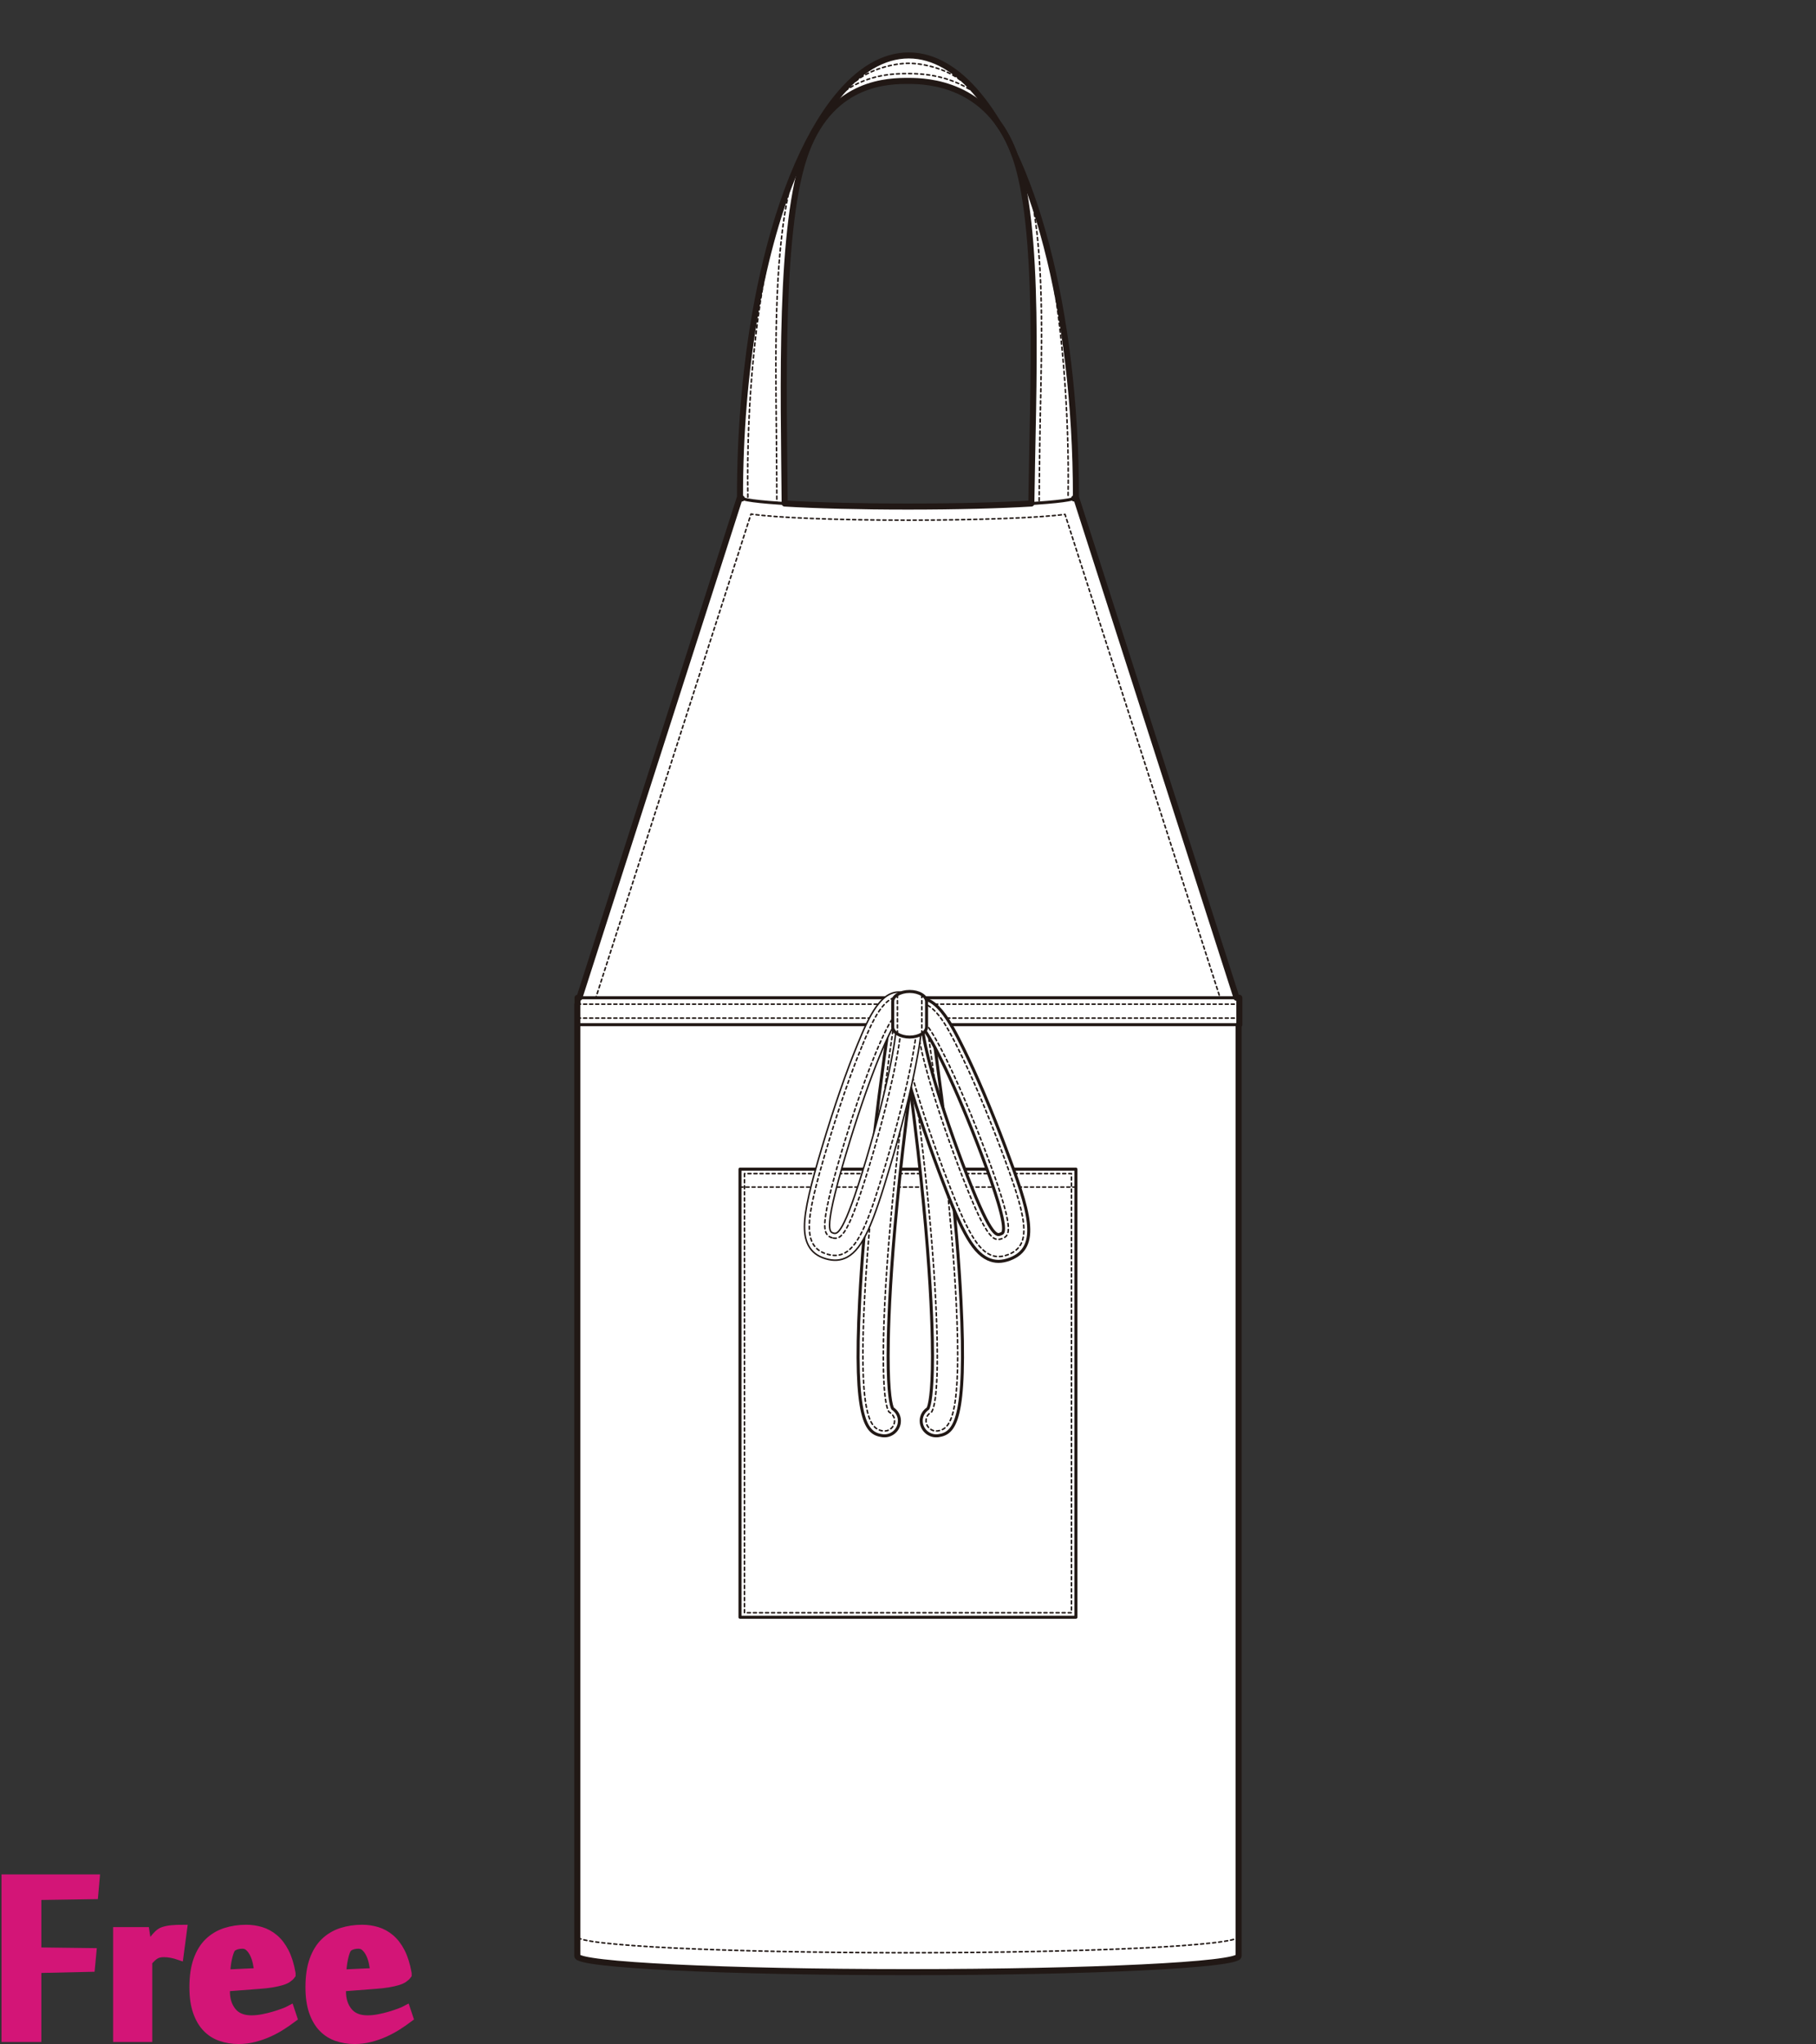 <?xml version="1.0" encoding="utf-8"?>
<!-- Generator: Adobe Illustrator 12.0.0, SVG Export Plug-In . SVG Version: 6.00 Build 51448)  -->
<!DOCTYPE svg PUBLIC "-//W3C//DTD SVG 1.1//EN" "http://www.w3.org/Graphics/SVG/1.1/DTD/svg11.dtd">
<svg  version="1.1" id="レイヤー_1" xmlns="http://www.w3.org/2000/svg" xmlns:xlink="http://www.w3.org/1999/xlink" width="600" height="675.129"
	 viewBox="0 0 600 675.129" overflow="visible" enable-background="new 0 0 600 675.129" xml:space="preserve">
<rect x="0" y="0" width="600" height="675.129" fill="#333333" stroke="none"/>
<rect fill="none" width="600" height="675"/>
<g>
	<path fill="#FFFFFF" stroke="#211815" stroke-linecap="round" stroke-linejoin="round" d="M355.486,164.174l-14.801,11.216
		c0-37.303,4.052-99.041-5.699-124.877c-8.643-22.899-28.368-23.787-34.743-23.787c-6.426,0-24.999,0.036-33.767,22.976
		c-9.9,25.904-7.188,88.49-7.188,125.689l-14.801-11.216c0-80.558,24.961-145.864,55.755-145.864c8.806,0,17.094,5.343,24.44,14.857
		C343.021,56.917,355.486,106.657,355.486,164.174z"/>
	<path fill="none" stroke="#211815" stroke-width="0.5" stroke-linecap="round" stroke-linejoin="round" stroke-dasharray="1" d="
		M261.898,58.285c-6.147,22.423-5.738,54.61-5.374,85.736c0.084,7.09,0.162,25.005,0.162,31.37"/>
	<path fill="none" stroke="#211815" stroke-width="0.5" stroke-linecap="round" stroke-linejoin="round" stroke-dasharray="1" d="
		M343.289,175.391c0-8.222,0.193-28.175,0.399-37.426c0.587-26.378,1.239-52.601-3.007-73.447"/>
	<path fill="none" stroke="#211815" stroke-width="0.5" stroke-linecap="round" stroke-linejoin="round" stroke-dasharray="1" d="
		M345.728,81.081c5.155,23.278,7.628,55.373,7.157,83.094"/>
	<path fill="none" stroke="#211815" stroke-width="0.5" stroke-linecap="round" stroke-linejoin="round" stroke-dasharray="1" d="
		M247.091,164.174c-0.55-31.403,2.708-65.104,9.271-89.993"/>
	<path fill="none" stroke="#040000" d="M244.488,164.174c0-80.558,24.961-145.864,55.755-145.864c8.806,0,17.094,5.343,24.44,14.857
		c18.338,23.75,30.803,73.49,30.803,131.007"/>
	<path fill="#FFFFFF" stroke="#211815" stroke-linecap="round" stroke-linejoin="round" d="M355.486,164.174L409.238,331.7v314.358
		c0,2.942-48.914,5.326-109.251,5.326c-60.336,0-109.25-2.384-109.25-5.326V331.7l53.751-167.526c0,1.736,24.848,3.144,55.498,3.144
		C330.639,167.318,355.486,165.911,355.486,164.174z"/>
	<path fill="none" stroke="#211815" stroke-width="0.5" stroke-linecap="round" stroke-linejoin="round" stroke-dasharray="1" d="
		M404.059,332.51c-0.481-1.495-49.978-155.761-52.178-162.617c-8.426,1.128-28.905,1.92-51.895,1.92
		c-23.676,0-43.891-0.84-51.864-2.021c-2.201,6.855-51.726,161.224-52.206,162.719"/>
	<path fill="none" stroke="#211815" stroke-width="0.5" stroke-linecap="round" stroke-linejoin="round" stroke-dasharray="1" d="
		M323.552,31.738c-8.876-7.047-19.059-7.441-23.309-7.441c-4.47,0-14.816,0.018-23.651,7.747"/>
	<path fill="none" stroke="#211815" stroke-width="0.5" stroke-linecap="round" stroke-linejoin="round" stroke-dasharray="1" d="
		M282.697,26.803c4.942-3.913,12.356-5.89,17.546-5.89c5.075,0,12.357,1.876,17.149,5.597"/>
	
		<rect x="244.488" y="386.17" fill="#FFFFFF" stroke="#211815" stroke-linecap="round" stroke-linejoin="round" width="110.998" height="147.996"/>
	<path fill="none" stroke="#211815" stroke-width="0.5" stroke-linecap="round" stroke-linejoin="round" stroke-dasharray="1" d="
		M245.969,387.65c0,2.871,0,142.164,0,145.036c2.842,0,105.194,0,108.038,0c0-2.872,0-142.165,0-145.036
		C351.163,387.65,248.811,387.65,245.969,387.65z"/>
	<path fill="none" stroke="#211815" stroke-width="0.5" stroke-linecap="round" stroke-linejoin="round" stroke-dasharray="1" d="
		M355.486,392.089c-11.209,0-99.79,0-110.998,0"/>
	
		<rect x="190.823" y="329.563" fill="#FFFFFF" stroke="#211815" stroke-linecap="round" stroke-linejoin="round" width="218.653" height="8.884"/>
	<path fill="none" stroke="#211815" stroke-width="0.5" stroke-linecap="round" stroke-linejoin="round" stroke-dasharray="1" d="
		M409.238,639.652c0,2.943-48.914,5.328-109.251,5.328c-60.336,0-109.25-2.385-109.25-5.328"/>
	
		<line fill="none" stroke="#211815" stroke-width="0.5" stroke-linecap="round" stroke-linejoin="round" stroke-dasharray="1" x1="190.823" y1="331.669" x2="409.476" y2="331.669"/>
	
		<line fill="none" stroke="#211815" stroke-width="0.5" stroke-linecap="round" stroke-linejoin="round" stroke-dasharray="1" x1="190.823" y1="336.283" x2="409.476" y2="336.283"/>
	<path fill="#FFFFFF" stroke="#211815" stroke-linecap="round" stroke-linejoin="round" d="M293.995,336.233L293.995,336.233
		c-5.145,34.951-8.686,68.087-9.969,93.304c-2.021,39.985,2.176,43.883,7.448,44.66c1.313,0.193,2.622-0.137,3.688-0.93
		c1.063-0.791,1.754-1.949,1.947-3.258c0.003-0.021,0.049-0.725,0.049-0.725c0-1.664-0.864-3.145-2.239-4.057
		c-0.458-0.963-1.487-4.535-1.487-17.336c0-11.924,1.012-46.53,10.383-110.214c-0.005,0.029,0.049-0.726,0.049-0.726
		c0-2.439-1.822-4.549-4.238-4.905C296.92,331.65,294.395,333.529,293.995,336.233z"/>
	<path fill="none" stroke="#211815" stroke-width="0.5" stroke-linecap="round" stroke-linejoin="round" stroke-dasharray="1" d="
		M295.568,336.466c-5.137,34.9-8.673,67.982-9.955,93.153c-0.356,7.056-0.519,12.949-0.519,17.872
		c0,21.988,3.218,24.633,6.61,25.134c0.893,0.131,1.782-0.094,2.508-0.633c0.721-0.537,1.189-1.321,1.321-2.209
		c0-0.049,0.037-0.602,0.037-0.602c-0.003-0.988-0.561-1.984-1.533-2.631l-0.367-0.242l-0.189-0.398
		c-1.074-2.261-1.641-8.492-1.641-18.018c0-11.958,1.014-46.656,10.399-110.444c0,0,0.016,0.017,0.016,0.019
		c0-0.017-0.005-0.033-0.005-0.049c0-0.211,0.014-0.41,0.026-0.578c-0.003-1.546-1.242-2.978-2.885-3.219
		C297.556,333.351,295.839,334.627,295.568,336.466z"/>
	<path fill="#FFFFFF" stroke="#211815" stroke-linecap="round" stroke-linejoin="round" d="M301.895,332.046l-0.002,0
		c-2.416,0.356-4.239,2.466-4.239,4.905l0.068,0.785c9.36,63.711,10.372,98.261,10.372,110.155c0,12.789-1.034,16.367-1.492,17.336
		c-1.377,0.912-2.24,2.393-2.24,4.057l0.043,0.672c0.407,2.762,2.933,4.639,5.641,4.241c5.271-0.779,9.471-4.679,7.445-44.66
		c-1.272-25.103-4.813-58.239-9.967-93.304C307.128,333.529,304.603,331.65,301.895,332.046z"/>
	<path fill="none" stroke="#211815" stroke-width="0.5" stroke-linecap="round" stroke-linejoin="round" stroke-dasharray="1" d="
		M302.126,333.619c-1.635,0.242-2.868,1.664-2.878,3.312c0.014,0.167,0.057,0.669,0.057,0.669
		c9.366,63.732,10.378,98.365,10.378,110.292c0,9.514-0.57,15.744-1.646,18.015l-0.189,0.401l-0.369,0.242
		c-0.972,0.646-1.528,1.643-1.528,2.734c0,0,0.021,0.313,0.031,0.457c0.285,1.859,1.997,3.152,3.829,2.883
		c4.152-0.613,8.044-4.439,6.091-43.006c-1.27-25.043-4.803-58.127-9.951-93.154C305.682,334.627,303.968,333.351,302.126,333.619z"
		/>
	<path fill="#FFFFFF" stroke="#211815" stroke-linecap="round" stroke-linejoin="round" d="M301.362,330.168
		c-3.61,1.355-4.803,4.655-4.803,8.718c0,4.396,1.394,9.688,2.632,14.383c2.447,9.302,6.393,21.33,11.109,33.867
		c6.705,17.843,10.631,26.227,16.174,28.74c2.188,0.992,4.518,1,7.121,0.02c10.428-3.924,6.469-15.99-1.426-36.979
		c-4.698-12.511-9.654-24.161-13.955-32.806C314.059,337.748,308.883,327.338,301.362,330.168z M304.848,339.426
		c3.174,3.886,10.774,18.851,19.625,42.384c1.849,4.922,7.102,18.897,7.102,23.913c0,0.557-0.064,1.002-0.206,1.313
		c-0.106,0.236-0.243,0.348-0.88,0.588c-1.211,0.453-3.239,1.212-12.487-23.378h0.001
		C309.15,360.693,305.014,344.432,304.848,339.426z"/>
	<path fill="none" stroke="#211815" stroke-width="0.5" stroke-linecap="round" stroke-linejoin="round" stroke-dasharray="1" d="
		M301.922,331.656L301.922,331.656c-1.62,0.608-3.773,2.019-3.773,7.23c0,4.193,1.372,9.391,2.58,13.978
		c2.434,9.252,6.361,21.224,11.06,33.714c6.414,17.064,10.346,25.584,15.342,27.852c1.811,0.82,3.688,0.814,5.907-0.021
		c8.555-3.219,5.85-13.116-2.354-34.931c-4.679-12.458-9.612-24.056-13.891-32.658C312.918,339.028,308.1,329.331,301.922,331.656z
		 M316.514,384.807c-8.856-23.564-13.079-40.014-13.256-45.328l-0.156-4.702l2.977,3.644c3.369,4.124,11.027,19.286,19.882,42.829
		c3.099,8.244,7.204,19.725,7.204,24.473c0,0.81-0.115,1.453-0.348,1.971c-0.378,0.838-1.053,1.149-1.771,1.418
		C328.105,410.215,325.66,409.127,316.514,384.807z"/>
	<path fill="#FFFFFF" stroke="#211815" stroke-width="0.5" stroke-linecap="round" stroke-linejoin="round" d="M283.277,345.068
		c-3.667,8.85-7.801,20.818-11.644,33.698c-3.743,12.557-5.833,20.759-5.833,26.397c0,2.563,0.432,4.596,1.335,6.268
		c1.143,2.112,2.993,3.525,5.657,4.318c2.664,0.797,4.986,0.629,7.099-0.514c5.353-2.891,8.687-11.527,14.136-29.793
		c3.828-12.813,6.928-25.088,8.729-34.562c1.742-9.177,3.913-20.599-3.776-22.897C291.275,325.691,286.84,336.435,283.277,345.068z
		 M274.085,404.676c0-2.922,1.183-9.307,5.434-23.561c7.185-24.08,13.722-39.535,16.622-43.645c0.006,0.146,0.023,0.252,0.023,0.417
		c0,5.495-3.034,21.776-10.018,45.206c-7.515,25.177-9.59,24.562-10.83,24.192C274.779,407.125,274.085,406.918,274.085,404.676z"/>
	<path fill="none" stroke="#211815" stroke-width="0.5" stroke-linecap="round" stroke-linejoin="round" stroke-dasharray="1" d="
		M284.747,345.675l-0.001,0.002c-3.646,8.799-7.761,20.712-11.589,33.544c-3.652,12.248-5.767,20.422-5.767,25.943
		c0,2.285,0.375,4.088,1.145,5.512c0.944,1.746,2.441,2.875,4.712,3.551c2.271,0.68,4.142,0.556,5.889-0.389
		c4.826-2.607,8.157-11.379,13.369-28.849c3.813-12.767,6.898-24.984,8.69-34.403c1.624-8.55,3.646-19.19-2.67-21.078
		C292.196,327.624,288.065,337.633,284.747,345.675z M274.863,408.809h-0.002c-1.659-0.495-2.365-1.73-2.365-4.133
		c0-3.752,1.798-11.608,5.5-24.016c7.186-24.084,13.77-39.746,16.846-44.107l2.593-3.674l0.301,4.634l0.017,0.375
		c0,5.889-3.117,22.29-10.082,45.66C280.237,408.453,277.873,409.705,274.863,408.809z"/>
	<path fill="#FFFFFF" stroke="#211815" stroke-linecap="round" stroke-linejoin="round" d="M294.941,330.844
		c0-1.864,2.513-3.374,5.598-3.374c3.091,0,5.594,1.51,5.594,3.374v8.328c0,1.861-2.503,3.37-5.594,3.37
		c-3.085,0-5.598-1.509-5.598-3.37V330.844z"/>
	
		<line fill="none" stroke="#211815" stroke-width="0.5" stroke-linecap="round" stroke-linejoin="round" stroke-dasharray="1" x1="296.508" y1="328.507" x2="296.508" y2="341.627"/>
	
		<line fill="none" stroke="#211815" stroke-width="0.5" stroke-linecap="round" stroke-linejoin="round" stroke-dasharray="1" x1="304.574" y1="328.507" x2="304.574" y2="341.627"/>
	<path fill="none" stroke="#211815" stroke-width="2" stroke-linecap="round" stroke-linejoin="round" d="M340.75,166.308
		c0.481-37.571,3.232-91.958-5.764-115.794c-8.643-22.899-28.368-23.787-34.743-23.787c-6.426,0-24.999,0.036-33.767,22.976
		c-9.133,23.896-7.533,79.006-7.229,116.607l0.01,0c10.138,0.62,24.633,1.008,40.729,1.008c16.115,0,30.627-0.389,40.766-1.01
		H340.75z"/>
	<path fill="none" stroke="#211815" stroke-width="2" stroke-linecap="round" stroke-linejoin="round" d="M408.552,329.563
		l-53.065-165.388c0,0.16-0.214,0.317-0.621,0.471l0.621-0.471c0-30.843-3.588-59.443-9.74-83.005
		c-0.006-0.03-0.012-0.061-0.019-0.089l0.002,0.028c-1.524-5.837-3.21-11.356-5.036-16.53c-0.004-0.021-0.006-0.041-0.012-0.061
		v0.031c-1.758-4.985-3.648-9.641-5.66-13.932c-0.013-0.033-0.021-0.07-0.035-0.103c-1.438-3.811-3.188-6.999-5.127-9.689
		c-1.667-2.785-3.393-5.347-5.176-7.657c-0.379-0.49-0.761-0.962-1.145-1.43h0.013c-0.01-0.009-0.021-0.016-0.032-0.024
		c-7.054-8.598-14.932-13.403-23.276-13.403c-8.442,0-16.444,4.918-23.615,13.703c-0.013,0.011-0.025,0.02-0.037,0.029h0.012
		c-5.438,6.671-10.398,15.566-14.706,26.247v-0.004c-0.001,0.003-0.002,0.007-0.002,0.011
		c-10.72,26.582-17.408,64.186-17.408,105.878l0.62,0.471c-0.405-0.154-0.62-0.312-0.62-0.471l-53.065,165.388h-0.601v1.872
		l-0.085,0.266v314.358c0,2.942,48.914,5.326,109.25,5.326c60.337,0,109.251-2.384,109.251-5.326V338.446h0.237v-8.884H408.552z"/>
</g>
<g>
	<path fill="#D31577" stroke="#D31577" stroke-width="3" d="M12.159,672.959H2V620.6h29.416l-0.455,5.189l-18.802,0.281v18.643
		l18.177,0.23l-0.453,4.842l-17.724,0.398V672.959z"/>
	<path fill="#D31577" stroke="#D31577" stroke-width="3" d="M59.162,645.846c-0.764-0.266-1.584-0.48-2.46-0.652
		c-0.877-0.17-1.716-0.256-2.517-0.256c-0.572,0-1.089,0.049-1.546,0.145c-0.457,0.092-0.886,0.256-1.287,0.482
		c-0.402,0.227-0.801,0.529-1.202,0.906c-0.401,0.383-0.848,0.836-1.343,1.365v25.123H38.87v-34.943h9.017l0.862,5.568h0.058
		c0.263-0.418,0.584-0.9,0.963-1.449c0.377-0.549,0.783-1.098,1.217-1.648c0.435-0.547,0.888-1.049,1.359-1.504
		c0.471-0.453,0.954-0.775,1.446-0.967c0.867-0.32,1.849-0.531,2.945-0.631c1.096-0.1,2.285-0.15,3.569-0.15L59.162,645.846z"/>
	<path fill="#D31577" stroke="#D31577" stroke-width="3" d="M81.334,637.234c1.667,0,3.285,0.236,4.857,0.709
		c1.57,0.473,3.02,1.266,4.345,2.379c1.326,1.115,2.47,2.605,3.437,4.477c0.965,1.871,1.694,4.203,2.188,6.998v0.453
		c-0.303,0.416-0.712,0.795-1.223,1.135c-0.511,0.34-1.183,0.635-2.017,0.877c-0.834,0.248-1.856,0.475-3.067,0.682
		c-1.212,0.209-2.67,0.369-4.373,0.482l-11.02,0.85v1.475c0,2.719,0.719,4.965,2.158,6.742c1.439,1.773,3.597,2.662,6.475,2.662
		c1.174,0,2.406-0.121,3.693-0.367c1.287-0.246,2.508-0.539,3.663-0.881c1.155-0.34,2.213-0.691,3.18-1.051
		c0.966-0.359,1.695-0.672,2.188-0.938l0.853,2.557c-1.06,0.799-2.253,1.629-3.579,2.486c-1.326,0.859-2.746,1.633-4.26,2.32
		c-1.515,0.686-3.114,1.25-4.799,1.689c-1.685,0.439-3.419,0.658-5.198,0.658c-2.083,0-4.028-0.311-5.832-0.938
		c-1.803-0.623-3.363-1.615-4.675-2.98c-1.312-1.361-2.348-3.141-3.108-5.336c-0.76-2.193-1.141-4.863-1.141-8.006
		c0-3.521,0.436-6.5,1.312-8.941c0.874-2.443,2.091-4.41,3.651-5.906c1.56-1.494,3.391-2.582,5.499-3.266
		C76.645,637.576,78.91,637.234,81.334,637.234z M76.617,643.168c-0.265,0.229-0.521,0.654-0.768,1.279
		c-0.246,0.625-0.464,1.363-0.652,2.215c-0.19,0.852-0.342,1.742-0.455,2.67c-0.114,0.928-0.17,1.826-0.17,2.697l10.964-0.514
		c-0.115-1.02-0.286-2.08-0.513-3.18c-0.227-1.098-0.558-2.1-0.994-3.01c-0.437-0.908-0.976-1.664-1.619-2.271
		c-0.644-0.606-1.42-0.908-2.327-0.908c-0.646,0-1.25,0.074-1.819,0.227C77.695,642.523,77.147,642.789,76.617,643.168z"/>
	<path fill="#D31577" stroke="#D31577" stroke-width="3" d="M119.678,637.234c1.666,0,3.285,0.236,4.857,0.709
		c1.57,0.473,3.019,1.266,4.345,2.379c1.326,1.115,2.47,2.605,3.437,4.477c0.964,1.871,1.694,4.203,2.187,6.998v0.453
		c-0.304,0.416-0.712,0.795-1.223,1.135c-0.511,0.34-1.183,0.635-2.017,0.877c-0.833,0.248-1.855,0.475-3.066,0.682
		c-1.212,0.209-2.671,0.369-4.374,0.482l-11.02,0.85v1.475c0,2.719,0.719,4.965,2.158,6.742c1.438,1.773,3.597,2.662,6.475,2.662
		c1.174,0,2.406-0.121,3.693-0.367c1.288-0.246,2.509-0.539,3.663-0.881c1.155-0.34,2.214-0.691,3.181-1.051
		c0.966-0.359,1.696-0.672,2.187-0.938l0.853,2.557c-1.061,0.799-2.254,1.629-3.579,2.486c-1.327,0.859-2.747,1.633-4.26,2.32
		c-1.515,0.686-3.114,1.25-4.799,1.689s-3.419,0.658-5.199,0.658c-2.083,0-4.027-0.311-5.832-0.938
		c-1.804-0.623-3.363-1.615-4.675-2.98c-1.312-1.361-2.348-3.141-3.109-5.336c-0.76-2.193-1.141-4.863-1.141-8.006
		c0-3.521,0.436-6.5,1.312-8.941c0.874-2.443,2.092-4.41,3.651-5.906c1.56-1.494,3.391-2.582,5.499-3.266
		C114.989,637.576,117.253,637.234,119.678,637.234z M114.961,643.168c-0.265,0.229-0.521,0.654-0.768,1.279
		s-0.464,1.363-0.652,2.215c-0.19,0.852-0.342,1.742-0.456,2.67c-0.113,0.928-0.169,1.826-0.169,2.697l10.964-0.514
		c-0.116-1.02-0.286-2.08-0.513-3.18c-0.227-1.098-0.558-2.1-0.994-3.01c-0.436-0.908-0.975-1.664-1.619-2.271
		c-0.644-0.606-1.42-0.908-2.327-0.908c-0.645,0-1.25,0.074-1.819,0.227C116.039,642.523,115.491,642.789,114.961,643.168z"/>
</g>
</svg>
